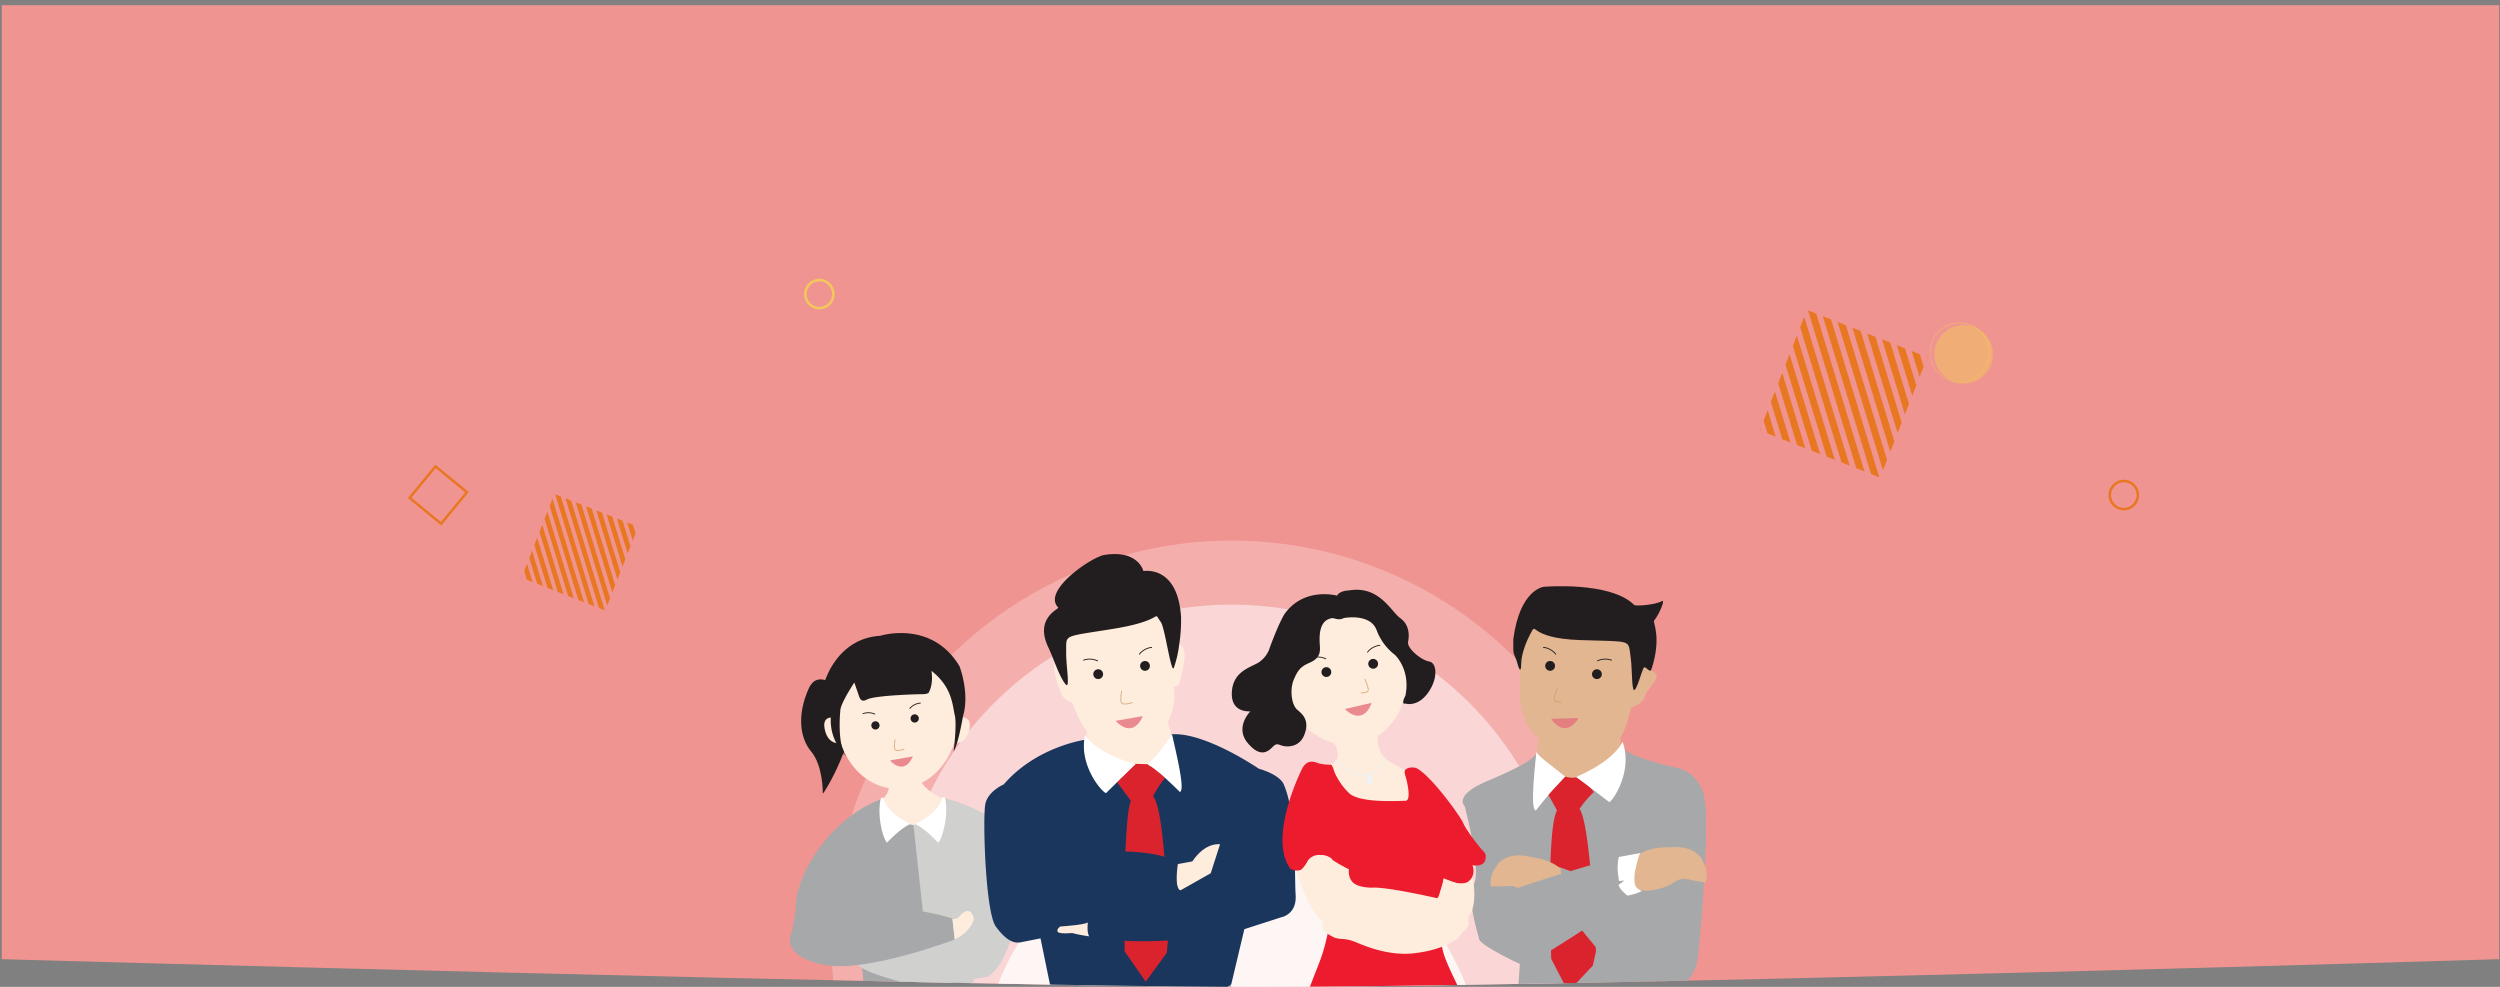 <svg xmlns="http://www.w3.org/2000/svg" xmlns:xlink="http://www.w3.org/1999/xlink" width="1442" height="569.228" viewBox="0 0 1442 569.228">
  <rect x="0" y="0" width="1442" height="569.228" fill="#808080" stroke="none"/>
  <defs>
    <clipPath id="clip-path">
      <path id="Path_7025" data-name="Path 7025" d="M1439,550.233S901.066,566.85,710.011,566.211C539.987,565.641-3,550.233-3,550.233V-3H1439Z" fill="none"/>
    </clipPath>
    <clipPath id="clip-path-2">
      <rect id="Rectangle_3402" data-name="Rectangle 3402" width="620.14" height="398.487" fill="none"/>
    </clipPath>
    <clipPath id="clip-path-3">
      <rect id="Rectangle_3394" data-name="Rectangle 3394" width="13.282" height="4.733" transform="translate(0 2.311) rotate(-10.02)" fill="none"/>
    </clipPath>
    <clipPath id="clip-path-4">
      <rect id="Rectangle_3395" data-name="Rectangle 3395" width="6.321" height="7.41" transform="translate(0 1.1) rotate(-10.02)" fill="none"/>
    </clipPath>
    <clipPath id="clip-path-5">
      <rect id="Rectangle_3396" data-name="Rectangle 3396" width="15.798" height="5.632" transform="translate(0 2.749) rotate(-10.02)" fill="none"/>
    </clipPath>
    <clipPath id="clip-path-6">
      <rect id="Rectangle_3397" data-name="Rectangle 3397" width="7.53" height="8.818" transform="translate(0 1.31) rotate(-10.02)" fill="none"/>
    </clipPath>
    <clipPath id="clip-path-7">
      <rect id="Rectangle_3398" data-name="Rectangle 3398" width="15.798" height="5.632" transform="translate(0 0.549) rotate(-1.99)" fill="none"/>
    </clipPath>
    <clipPath id="clip-path-8">
      <rect id="Rectangle_3399" data-name="Rectangle 3399" width="8.818" height="5.113" transform="translate(0 8.683) rotate(-79.98)" fill="none"/>
    </clipPath>
    <clipPath id="clip-path-9">
      <rect id="Rectangle_3400" data-name="Rectangle 3400" width="15.798" height="5.632" transform="translate(0 3.559) rotate(-13.02)" fill="none"/>
    </clipPath>
    <clipPath id="clip-path-10">
      <rect id="Rectangle_3401" data-name="Rectangle 3401" width="5.113" height="8.818" transform="translate(0 0.89) rotate(-10.02)" fill="none"/>
    </clipPath>
  </defs>
  <g id="index_banner_web" transform="translate(3 3)" clip-path="url(#clip-path)">
    <rect id="Rectangle_3393" data-name="Rectangle 3393" width="1440.532" height="571.667" transform="translate(-2.001 -0.004)" fill="#f09491"/>
    <path id="Path_6924" data-name="Path 6924" d="M251.863,300.491l-19.3-15.838L248.4,265.36l19.3,15.828Zm-17.236-16.038,17.036,13.981,13.981-17.026-17.036-13.981Z" transform="translate(-0.326 -0.372)" fill="#e87722"/>
    <path id="Path_6925" data-name="Path 6925" d="M227.853,218.871l-19.3-15.838,15.838-19.3,19.293,15.838Zm-17.236-16.038,16.976,13.981,13.981-17.036L224.6,185.8Z" transform="translate(-0.293 -0.259)" fill="#f09491"/>
    <path id="Path_6926" data-name="Path 6926" d="M470.248,175.666a8.818,8.818,0,1,1,8.808-8.808h0a8.808,8.808,0,0,1-8.808,8.808Zm0-16.148a7.34,7.34,0,1,0,7.34,7.34h0a7.35,7.35,0,0,0-7.34-7.35h0Z" transform="translate(-0.643 -0.223)" fill="#f2c75c"/>
    <path id="Path_6927" data-name="Path 6927" d="M1223.718,291.746a8.818,8.818,0,1,1,8.807-8.808h0A8.808,8.808,0,0,1,1223.718,291.746Zm0-16.158a7.35,7.35,0,1,0,7.34,7.35A7.35,7.35,0,0,0,1223.718,275.588Z" transform="translate(-1.687 -0.384)" fill="#e87722"/>
    <circle id="Ellipse_530" data-name="Ellipse 530" cx="16.907" cy="16.907" r="16.907" transform="translate(1112.723 184.48)" fill="#f2c75c" opacity="0.5"/>
    <path id="Path_6928" data-name="Path 6928" d="M1128.886,217.822A17.226,17.226,0,1,1,1146.1,200.6,17.226,17.226,0,0,1,1128.886,217.822Zm0-34.153a16.976,16.976,0,1,0,16.927,16.976A16.976,16.976,0,0,0,1128.886,183.67Z" transform="translate(-1.544 -0.258)" fill="#f2c75c"/>
    <path id="Path_6929" data-name="Path 6929" d="M1034.877,190.8l-2.347,5.992,19.533,63.911,4.744,1.857Z" transform="translate(-1.434 -0.268)" fill="#e87722"/>
    <path id="Path_6930" data-name="Path 6930" d="M1039.107,180l-2.347,5.992,23.847,77.992,4.744,1.867Z" transform="translate(-1.44 -0.253)" fill="#e87722"/>
    <path id="Path_6931" data-name="Path 6931" d="M1030.647,201.59l-2.347,5.992,15.219,49.751,4.744,1.867Z" transform="translate(-1.428 -0.283)" fill="#e87722"/>
    <path id="Path_6932" data-name="Path 6932" d="M1046.053,178.127l-4.743-1.857,27.841,91.074,4.743,1.857Z" transform="translate(-1.446 -0.248)" fill="#e87722"/>
    <path id="Path_6933" data-name="Path 6933" d="M1017.887,247.331l4.744,1.857L1018,233.94l-2.347,5.992Z" transform="translate(-1.411 -0.328)" fill="#e87722"/>
    <path id="Path_6934" data-name="Path 6934" d="M1022.2,223.15l-2.347,5.992,6.581,21.52,4.743,1.867Z" transform="translate(-1.417 -0.313)" fill="#e87722"/>
    <path id="Path_6935" data-name="Path 6935" d="M1026.427,212.37l-2.347,5.992,10.895,35.651,4.744,1.857Z" transform="translate(-1.423 -0.298)" fill="#e87722"/>
    <path id="Path_6936" data-name="Path 6936" d="M1054.6,181.477l-4.753-1.857,27.851,91.074,4.743,1.857Z" transform="translate(-1.458 -0.253)" fill="#e87722"/>
    <path id="Path_6937" data-name="Path 6937" d="M1110,204l.27-.689-.539-.21Z" transform="translate(-1.541 -0.285)" fill="#e87722"/>
    <path id="Path_6938" data-name="Path 6938" d="M1105.9,201.6l-4.744-1.867,4.584,14.979,2.347-5.992Z" transform="translate(-1.529 -0.281)" fill="#e87722"/>
    <path id="Path_6939" data-name="Path 6939" d="M1097.354,198.247l-4.753-1.867,8.908,29.13,2.347-5.992Z" transform="translate(-1.518 -0.276)" fill="#e87722"/>
    <path id="Path_6940" data-name="Path 6940" d="M1013.74,244.72l-.34.869.689.27Z" transform="translate(-1.408 -0.343)" fill="#e87722"/>
    <path id="Path_6941" data-name="Path 6941" d="M1071.7,188.187l-4.743-1.867,21.85,71.481,2.347-5.992Z" transform="translate(-1.482 -0.262)" fill="#e87722"/>
    <path id="Path_6942" data-name="Path 6942" d="M1088.8,194.887l-4.753-1.857,13.222,43.24,2.347-5.992Z" transform="translate(-1.506 -0.272)" fill="#e87722"/>
    <path id="Path_6943" data-name="Path 6943" d="M1063.154,184.837l-4.743-1.867,26.164,85.591,2.347-5.992Z" transform="translate(-1.47 -0.258)" fill="#e87722"/>
    <path id="Path_6944" data-name="Path 6944" d="M1080.253,191.537l-4.743-1.857,17.536,57.36,2.347-5.992Z" transform="translate(-1.494 -0.267)" fill="#e87722"/>
    <path id="Path_6945" data-name="Path 6945" d="M313.158,292.58l-1.628,4.164,13.581,44.428,3.305,1.3Z" transform="translate(-0.436 -0.409)" fill="#e87722"/>
    <path id="Path_6946" data-name="Path 6946" d="M316.1,285.08l-1.628,4.164L331.057,343.5l3.3,1.288Z" transform="translate(-0.44 -0.399)" fill="#e87722"/>
    <path id="Path_6947" data-name="Path 6947" d="M310.218,300.08l-1.628,4.164,10.575,34.612,3.305,1.3Z" transform="translate(-0.432 -0.42)" fill="#e87722"/>
    <path id="Path_6948" data-name="Path 6948" d="M320.935,283.768l-3.305-1.3,19.343,63.352,3.305,1.3Z" transform="translate(-0.444 -0.395)" fill="#e87722"/>
    <path id="Path_6949" data-name="Path 6949" d="M301.338,331.907l3.305,1.288L301.4,322.58l-1.638,4.164Z" transform="translate(-0.419 -0.451)" fill="#e87722"/>
    <path id="Path_6950" data-name="Path 6950" d="M304.338,315.08l-1.638,4.164,4.584,14.979,3.3,1.3Z" transform="translate(-0.423 -0.441)" fill="#e87722"/>
    <path id="Path_6951" data-name="Path 6951" d="M307.278,307.58l-1.638,4.164,7.59,24.8,3.3,1.3Z" transform="translate(-0.427 -0.43)" fill="#e87722"/>
    <path id="Path_6952" data-name="Path 6952" d="M326.875,286.1l-3.3-1.3,19.393,63.352,3.305,1.3Z" transform="translate(-0.452 -0.399)" fill="#e87722"/>
    <path id="Path_6953" data-name="Path 6953" d="M365.4,301.749l.19-.469-.38-.15Z" transform="translate(-0.51 -0.421)" fill="#e87722"/>
    <path id="Path_6954" data-name="Path 6954" d="M362.565,300.088l-3.305-1.3,3.2,10.445,1.628-4.164Z" transform="translate(-0.502 -0.418)" fill="#e87722"/>
    <path id="Path_6955" data-name="Path 6955" d="M356.615,297.758l-3.305-1.3,6.2,20.262,1.628-4.164Z" transform="translate(-0.494 -0.415)" fill="#e87722"/>
    <path id="Path_6956" data-name="Path 6956" d="M298.45,330.09l-.23.6.469.19Z" transform="translate(-0.417 -0.461)" fill="#e87722"/>
    <path id="Path_6957" data-name="Path 6957" d="M338.775,290.758l-3.305-1.288,15.2,49.721,1.638-4.164Z" transform="translate(-0.469 -0.405)" fill="#e87722"/>
    <path id="Path_6958" data-name="Path 6958" d="M350.665,295.428l-3.3-1.3,9.2,30.078,1.628-4.164Z" transform="translate(-0.485 -0.412)" fill="#e87722"/>
    <path id="Path_6959" data-name="Path 6959" d="M332.825,288.428l-3.305-1.3,18.2,59.547,1.638-4.164Z" transform="translate(-0.461 -0.402)" fill="#e87722"/>
    <path id="Path_6960" data-name="Path 6960" d="M344.725,293.1l-3.305-1.3,12.2,39.895,1.628-4.164Z" transform="translate(-0.477 -0.408)" fill="#e87722"/>
    <g id="Group_2132" data-name="Group 2132" transform="translate(409.458 173.176)" clip-path="url(#clip-path-2)">
      <circle id="Ellipse_531" data-name="Ellipse 531" cx="230.96" cy="230.96" r="230.96" transform="translate(67.077 135.622)" fill="#fff" opacity="0.25"/>
      <circle id="Ellipse_532" data-name="Ellipse 532" cx="193.991" cy="193.991" r="193.991" transform="translate(104.046 172.591)" fill="#fff" opacity="0.5"/>
      <circle id="Ellipse_533" data-name="Ellipse 533" cx="144.3" cy="144.3" r="144.3" transform="translate(153.737 298.796)" fill="#fff" opacity="0.75"/>
      <path id="Path_6961" data-name="Path 6961" d="M875.4,569.356a686.532,686.532,0,0,0-25.035,89.516l60.686,2.277,5.3-23.517,6.072,25.035s63.732,0,63.712-.759c-1.678-91.024-25.2-95.577-25.2-95.577Z" transform="translate(-410.64 -173.964)" fill="#a7a6a6"/>
      <path id="Path_6962" data-name="Path 6962" d="M872.377,575.423l-2.277,5.313s25.884,12.982,53.865,10.625a110.944,110.944,0,0,0,46.895-15.179l-3.795-6.062s-23.507,13.651-46.266,14.41C897.252,585.319,872.377,575.423,872.377,575.423Z" transform="translate(-410.667 -173.97)" fill="#72502b"/>
      <path id="Path_6963" data-name="Path 6963" d="M933.992,429.21s4.554,5.313,31.856,11.384c0,0,11.384,1.518,15.179,15.928s-2.277,84.952-3.795,94.819-9.107,18.2-18.974,15.978c0,0-14.42,11.374-49.312,11.374L873.676,570.7l1.138-17.066s-22.758-10.625-23.517-14.42-7.58-24.266-3-31.856-5.3-44.768-5.3-44.768-6.831-6.072,12.892-14.42,26.713-12.662,28.53-16.188c0,0,7.12,11.644,13.981,13.921s13.651.749,21.241-4.554a123.931,123.931,0,0,0,14.35-12.143Z" transform="translate(-410.628 -173.774)" fill="#a7a8aa"/>
      <path id="Path_6964" data-name="Path 6964" d="M877.536,363.5c1.518-5.313,3.146-1.248,5.1-4.853,4.324-7.839-3.994,6.99,26.9,8.059s26.353-15.8,27.961-5.193c1.128,7.31,1.548,37.258,3.995,33.344,2-3.206,3.3-8.139,4.5-12.982.859,1.049,7.44,2.487,7.739,5.482s-5.712,7.909-6.831,12.133c-.909,3.575-7.42,6.191-7.749,6.181-.349.709-2.706,11.983-6.221,17.076,0,3,0,6.751.17,10.356-2.187,2.786-9.477,9.936-28.151,14.6h-7.8a109.662,109.662,0,0,1-12.343-16.327c.29-2.616.639-5.223,1-7.37-3.615-5.432-12.413-8.538-10.895-38.117l.379-14.8" transform="translate(-410.674 -173.673)" fill="#e2b690"/>
      <path id="Path_6965" data-name="Path 6965" d="M916.962,554.6l-14.18,14.979L893,550.734s-3-74.357,3.305-85.631c-.569-1.2-4.214-7.669-6.531-11.734l2.5-1.927c7.48-5.762,6.5-5.143,6.5-5.143-.19-.09,2.457-.659,2.267-.759,0,0,4.554,1.518,7.589,0,.679-.34.829.709.759.759s.769.07,4.314,3.765c1.108,1.128,2.377,2.546,3.924,4.4a57.076,57.076,0,0,0-8.328,9.746c6.491,8.488,9.507,82.206,9.507,82.206Z" transform="translate(-410.694 -173.797)" fill="#db232e"/>
      <path id="Path_6966" data-name="Path 6966" d="M907.46,445.912s1.937,1.258,9.427,6.99l2.5,1.917c2,1.528,4.384,3.325,7.1,5.422,2.616-1.258,13.711-18.544,7.63-34.852a5,5,0,0,1-.629,1.268c-1.778,3.066-7.879,11.185-25.565,18.824-.18.09-.27.3-.459.389" transform="translate(-410.719 -173.769)" fill="#fff"/>
      <path id="Path_6967" data-name="Path 6967" d="M884.108,465.1c2.876-3.735,5.392-6.771,7.39-9.137,1.548-1.847,2.816-3.275,3.924-4.4,3.545-3.695,4.883-5.273,4.883-5.273s.829-.709.749-.759c-7.56-5.992-13.421-10.256-15.588-12.742-.709-.9-1.109-1.378-1.109-1.378-1.718,17.326-3.106,33.074-.25,33.693" transform="translate(-410.684 -173.777)" fill="#fff"/>
      <path id="Path_6968" data-name="Path 6968" d="M871.08,372.189c.2,3.745.859,2.437,2.487,8.328,1.448,5.283,2.067,3.106,2.067,0,0-6.072,3.345-13.851,5.3-17.446,4.334-7.839-2.347,2.527,28.6,3.585s27.592-.649,29.259,9.986c1.128,7.3.3,22.109,2.726,18.195,1.937-3.206,2.686-7.46,4.653-11.983.909-2.1,3.675,3.355,4.554.759,6.072-18.135.859-27.212,1.518-28.061,3.505-4.564,6.591-12.613,4.544-11.384-3.785,2.277-15.169,3-15.928,2.277-13.841-13.841-52.277-10.505-52.277-10.505s-13.711,1.408-17.506,30.228Z" transform="translate(-410.669 -173.645)" fill="#221e1f"/>
      <path id="Path_6969" data-name="Path 6969" d="M909.805,502.13S935.59,513.5,950,523.371c0,0-2.277,31.107-19.723,34.133,0,0-15.169-17.436-19.723-23.507,0,0-6.062-9.866-11.374-12.143Z" transform="translate(-410.708 -173.875)" fill="#a7a8aa"/>
      <path id="Path_6970" data-name="Path 6970" d="M861.2,497.571s4.554-9.866,21.241-5.313c0,0,8.348.759,14.41,5.313l3,1.508s3,19.723-1.518,20.482l-8.338-.759s-9.018-2.267-13.611-6.831-8.348-3-12.143-3H858.17S856.652,503.633,861.2,497.571Z" transform="translate(-410.65 -173.86)" fill="#e2b690"/>
      <path id="Path_6971" data-name="Path 6971" d="M898.124,498a49.52,49.52,0,0,1,1,8.658s.759,6.831-1.508,10.625a8.508,8.508,0,0,1-3.994,2.217,35.33,35.33,0,0,0,7.789,3.845s4.554-2.277,6.072-5.3l-3-3,3,.759s3-7.579,2.277-13.651Z" transform="translate(-410.7 -173.87)" fill="#a7a8aa"/>
      <path id="Path_6972" data-name="Path 6972" d="M931.979,492s-56.921,15.888-72.679,23.4c0,0,12.063,27.672,28.83,33.374,0,0,32.715-20.122,38.157-25.415,0,0,7.52-8.8,13.122-10.226Z" transform="translate(-410.652 -173.861)" fill="#a7a8aa"/>
      <path id="Path_6973" data-name="Path 6973" d="M980.752,494.988s-3-10.446-20.162-8.538c0,0-8.359-.549-15.059,3l-3.235,1s-6.052,19.024-1.678,20.472l8.358.549s9.347-.839,14.55-4.634,8.708-1.7,12.463-1.108l5.992.939S984.307,501.728,980.752,494.988Z" transform="translate(-410.763 -173.853)" fill="#e2b690"/>
      <path id="Path_6974" data-name="Path 6974" d="M944.252,489.75a50.164,50.164,0,0,0-2.387,8.388s-1.808,6.631-.15,10.735a8.368,8.368,0,0,0,3.6,2.806,34.953,34.953,0,0,1-8.3,2.6s-4.134-3-5.163-6.181l3.465-2.527-3.116.28s-1.817-7.989-.13-13.851Z" transform="translate(-410.752 -173.858)" fill="#fff"/>
      <path id="Path_6975" data-name="Path 6975" d="M496.5,566.316s-9.856,20.482-13.651,31.107-4.554,55.363-4.554,55.363,66.748,15.978,100.86,0c0,0-.759-48.543-6.831-57.65s-15.169-31.856-15.169-31.856l-35.65,3.795Z" transform="translate(-410.125 -173.96)" fill="#67737a"/>
      <path id="Path_6976" data-name="Path 6976" d="M488.4,401.343s-17.516-21.56-24.246-6.741-5.392,28.291,1.348,36.38,6.731,22.9,6.731,24.246S493.783,421.545,488.4,401.343Z" transform="translate(-410.099 -173.719)" fill="#221e1f"/>
      <path id="Path_6977" data-name="Path 6977" d="M550.313,411.6v-.19c0-22.689-15.688-41.083-35.031-41.083s-35.021,18.395-35.021,41.083v.28c-2.8-.669-8.838-1.238-6.741,7.13,1.7,6.82,6.1,7.709,9.1,7.44,4.494,13.6,14.979,23.687,27.662,25.824-.2,3.445-3.056,6.062-7.41,10.416,0,0,4.324,19.643,20.492,20.971S542.334,458.7,542.334,458.7s-9.537-4.214-12.982-9.647c8.518-4.364,15.259-12.583,18.634-22.778,3,.14,7.06-1,8.688-7.47C558.611,410.864,553.249,410.994,550.313,411.6Z" transform="translate(-410.117 -173.693)" fill="#feecdc"/>
      <path id="Path_6978" data-name="Path 6978" d="M490.434,391.2s-8.079,12.123-8.079,16.168c0,0-2.267,21.7,4.254,27.013a28.051,28.051,0,0,1-9.617-24.326s-6.741-1.348-5.392-12.123,10.785-32.335,33.683-33.683c0,0,29.639-9.427,45.806,17.516,0,0,6.062,15.5,2,28.96,0,0-2.7,16.158-5.392,20.2,0,0,2-15.488.679-20.881s-1.348-16.168-13.471-25.595c0,0,1.348,6.731-1.348,12.123,0,0,0,1.348-3.995,1.348s-24.965.679-30.957,2.7c-1.318.439-3.995,2.7-5.383-1.348Z" transform="translate(-410.115 -173.682)" fill="#221e1f"/>
      <path id="Path_6979" data-name="Path 6979" d="M506.327,458.46a25.415,25.415,0,0,0,5.313,7.579c3.914,3.925,9.107,7.59,14.41,7.59,2.277,0,5.443-.789,10.835-3.485l5.3,104.994s-27.532,6.141-46.386-5.992c0,0,0-16.168-4.044-25.595L454,536.831s2.686-12.533,2.686-16.168C456.736,501.8,476.7,469.235,506.327,458.46Z" transform="translate(-410.091 -173.815)" fill="#a7a8aa"/>
      <path id="Path_6980" data-name="Path 6980" d="M541.281,457.7s42.132,9.077,44.828,36.02-6.731,60.626-18.854,67.357l-8.089,1.348v5.422S543,578.622,530.875,575.926l-2.7-9.427s-25.595-5.393-33.673-10.785,2.7-14.819,2.7-14.819l33.673-9.427-6.281-57.81S538.585,467.127,541.281,457.7Z" transform="translate(-410.143 -173.814)" fill="#d0d0ce"/>
      <path id="Path_6981" data-name="Path 6981" d="M458.073,531.527s41.772-18.864,88.877-3.994l1.348,12.123s-49.841,18.864-74.1,14.819S450,536.919,458.073,531.527Z" transform="translate(-410.09 -173.903)" fill="#a7a8aa"/>
      <path id="Path_6982" data-name="Path 6982" d="M538.8,483.614c-8.718-9.207-13.281-10.645-13.281-10.645.16-.08.4-.24.559-.32,11.045-5.682,13.981-11.524,14.8-14.09a4,4,0,0,0,.16-1c.08-.16,1.808.18,1.808.18,2.407,11.115-2.287,25.265-3.995,25.914" transform="translate(-410.19 -173.813)" fill="#fff"/>
      <path id="Path_6983" data-name="Path 6983" d="M522.685,472.979c-.8.32-5.362,2.317-13.282,10.645-1.668-.639-6.072-13.981-3.755-25.155a4.543,4.543,0,0,1,.759-.759c.07,0,.729-.11.759,0,.4,1.648,2.247,8.518,15.518,15.269" transform="translate(-410.162 -173.814)" fill="#fff"/>
      <path id="Path_6984" data-name="Path 6984" d="M547.12,527.8l1.348,11.8s8.818-3.685,11.095-11.983c0,0-1.578-8.268-7.58-2.277C550.995,526.266,550.605,527.993,547.12,527.8Z" transform="translate(-410.22 -173.904)" fill="#feecdc"/>
      <path id="Path_6985" data-name="Path 6985" d="M495.47,409.219a8.988,8.988,0,0,1,6.781.24" transform="translate(-410.148 -173.746)" fill="none" stroke="#221e1f" stroke-linecap="round" stroke-miterlimit="10" stroke-width="0.52"/>
      <path id="Path_6986" data-name="Path 6986" d="M522.54,406.186a8.9,8.9,0,0,1,6.042-3.086" transform="translate(-410.186 -173.738)" fill="none" stroke="#221e1f" stroke-linecap="round" stroke-miterlimit="10" stroke-width="0.52"/>
      <g id="Group_2110" data-name="Group 2110" transform="translate(100.962 260.107)" opacity="0.8">
        <g id="Group_2109" data-name="Group 2109" transform="translate(0)" clip-path="url(#clip-path-3)">
          <g id="Group_2108" data-name="Group 2108" transform="translate(-0.022 0.022)">
            <path id="Path_6987" data-name="Path 6987" d="M511.11,436.217s3.405,4.2,7.37,3.505,5.712-5.812,5.712-5.812" transform="translate(-511.11 -433.91)" fill="#e5727c"/>
          </g>
        </g>
      </g>
      <g id="Group_2113" data-name="Group 2113" transform="translate(102.11 249.211)" opacity="0.8">
        <g id="Group_2112" data-name="Group 2112" transform="translate(0)" clip-path="url(#clip-path-4)">
          <g id="Group_2111" data-name="Group 2111" transform="translate(1.323 1.332)">
            <path id="Path_6988" data-name="Path 6988" d="M514,424.31s-1,4.993.19,5.842,4.993-.4,4.993-.4" transform="translate(-513.607 -424.31)" fill="none" stroke="#d09e6b" stroke-linecap="round" stroke-miterlimit="10" stroke-width="0.52"/>
          </g>
        </g>
      </g>
      <path id="Path_6989" data-name="Path 6989" d="M504.993,415.567a2.377,2.377,0,1,1-2.756-1.927h0a2.377,2.377,0,0,1,2.746,1.927" transform="translate(-410.155 -173.753)" fill="#221e1f"/>
      <path id="Path_6990" data-name="Path 6990" d="M527.663,411.557a2.377,2.377,0,1,1-2.756-1.927h0a2.377,2.377,0,0,1,2.756,1.927" transform="translate(-410.186 -173.747)" fill="#221e1f"/>
      <path id="Path_6991" data-name="Path 6991" d="M706.476,562.52A688.187,688.187,0,0,1,731.5,652.036L670.826,654.3,665.5,630.8l-6.062,25.075s-63.722,0-63.722-.759c0-21.97,9.1-91.783,9.1-91.783Z" transform="translate(-410.287 -173.959)" fill="#a7a6a6"/>
      <path id="Path_6992" data-name="Path 6992" d="M623.749,424.276s-28.071,3.785-47.035,25.784c0,0-9.1,3.795-10.615,11.384s0,62.194,6.072,70.542,10.615,9.856,14.41,9.1l11.374-2.247,6.072,29.579s30.348,7.589,47.794,7.589,50.82-6.072,56.132-10.625l7.579-31.856,21.23-6.84s9.107-1.518,8.348-12.9.759-46.266-6.831-63.722c0,0-1.518-5.3-14.41-9.1,0,0-31.307-21.42-50.55-19.813a17.825,17.825,0,0,1-3.305,18.295c-7.589,9.1-18.974,9.856-28.071,5.3S623.749,424.276,623.749,424.276Z" transform="translate(-410.245 -173.763)" fill="#1b365d"/>
      <path id="Path_6993" data-name="Path 6993" d="M678.279,391.108c-.839,3.325-3.625,1.338-3.335,3.076a32.764,32.764,0,0,1-3.465,19.673c.6,2.087,1.288,4.634,1.907,7.18a108.854,108.854,0,0,1-10.146,17.835l-7.729,1c-19.133-2.227-27.252-8.388-29.839-10.815-.26-3.6-.739-7.31-1.158-10.3-4.144-4.624-7.929-15.479-8.358-16.138-.32.05-4.833-1.528-6.191-4.993-3.216-7.889-5.123-15.409-3.645-17.775,1.818,4.6,3.785,9.327,6.132,12.263,2.906,3.575-.529-26.184-.349-33.583.29-10.725-2.167,6.591,28.45,1.558s20.342-18.664,25.644-11.444c2.4,3.325,7.21,37.828,8.718,34.063a64.038,64.038,0,0,0,3.1-13.511l.719.34c4.713,2.487,1.188,15.329-.439,21.56" transform="translate(-410.301 -173.66)" fill="#feecdc"/>
      <path id="Path_6994" data-name="Path 6994" d="M670.89,547.179l-12.143,16.647L646.614,546.39s-1.218-74.826,3.565-86.81c-.719-1.118-5.173-7.07-7.989-10.8l2.227-2.237c6.681-6.671,8.448-8.179,8.448-8.179l-.589-.2,7.789.26-.13.14a29.238,29.238,0,0,1,5.572,3.865c1.238,1,2.676,2.227,4.444,3.855a57.645,57.645,0,0,0-6.99,10.735c7.52,7.6,8.7,81.777,8.7,81.777" transform="translate(-410.352 -173.787)" fill="#db232e"/>
      <path id="Path_6995" data-name="Path 6995" d="M652.839,438.387s-1.768,1.5-8.448,8.179l-2.227,2.227c-1.768,1.768-3.925,3.855-6.351,6.281-2.746-.909-15.978-16.627-12.043-33.583a5.521,5.521,0,0,0,.789,1.178c2.157,2.816,9.167,10.216,27.692,15.519l.589.2" transform="translate(-410.325 -173.764)" fill="#fff"/>
      <path id="Path_6996" data-name="Path 6996" d="M678.484,454.414c-3.345-3.335-6.221-5.992-8.508-8.109-1.768-1.638-3.216-2.886-4.454-3.865A29.3,29.3,0,0,0,660,438.576l.13-.13a109,109,0,0,0,12.852-15.908c.589-1,.919-1.508.919-1.508,3.925,16.976,7.33,32.405,4.584,33.384" transform="translate(-410.376 -173.763)" fill="#fff"/>
      <path id="Path_6997" data-name="Path 6997" d="M679.05,353a87.6,87.6,0,0,1-1.059,16.168,63.792,63.792,0,0,1-3.1,13.5c-1.508,3.765-5.093-23.118-7.49-26.433-5.3-7.22,3.675-1.2-26.883,3.825s-27.442,2.9-27.732,13.621c-.18,7.39,2.546,21.97-.369,18.4-2.337-2.936-4.3-7.649-6.132-12.263-1.308-3.166-2.5-6.351-3.7-8.818-8.348-17.206,6.411-22.349,5.652-23.118-9.667-9.667,19.333-29.21,26.553-30.338,19.643-3.166,22.569,9.3,22.569,9.3s19.693-3.7,21.68,26.164" transform="translate(-410.293 -173.619)" fill="#221e1f"/>
      <path id="Path_6998" data-name="Path 6998" d="M701.655,484.66s-8.349-1.518-15.978,9.866l-8.348,1.518s-2.277,14.41,1.518,15.169l17.446-9.866Z" transform="translate(-410.399 -173.851)" fill="#feecdc"/>
      <path id="Path_6999" data-name="Path 6999" d="M629.522,489.219s34.892-3,47.025,6.072c0,0-3,14.41,4.554,19.723s1.518,24.266,1.518,24.266-27.312,3-46.266,0l-12.9-2.267,2.277-21.241Z" transform="translate(-410.326 -173.857)" fill="#1b365d"/>
      <path id="Path_7000" data-name="Path 7000" d="M625.326,529.86s-.759,5.423.759,7.989c0,0-7.589-1.188-9.866-1.947,0,0-7.58.759-8.338-.759s1.518-3,1.518-3S622.29,531.378,625.326,529.86Z" transform="translate(-410.304 -173.914)" fill="#feecdc"/>
      <path id="Path_7001" data-name="Path 7001" d="M709.512,568.6l2.277,5.313S686,583.769,657.933,584.528,602.56,577.7,602.56,577.7l.659-6.052s31.2,8.328,53.925,6.811C680.652,576.9,709.512,568.6,709.512,568.6Z" transform="translate(-410.297 -173.967)" fill="#72502b"/>
      <path id="Path_7002" data-name="Path 7002" d="M622.9,378.3a10.6,10.6,0,0,1,8.059.419" transform="translate(-410.325 -173.703)" fill="none" stroke="#221e1f" stroke-linecap="round" stroke-miterlimit="10" stroke-width="0.52"/>
      <path id="Path_7003" data-name="Path 7003" d="M655.11,374.845a10.665,10.665,0,0,1,7.06-3.915" transform="translate(-410.37 -173.694)" fill="none" stroke="#221e1f" stroke-linecap="round" stroke-miterlimit="10" stroke-width="0.52"/>
      <g id="Group_2116" data-name="Group 2116" transform="translate(231.115 236.837)" opacity="0.8">
        <g id="Group_2115" data-name="Group 2115" transform="translate(0)" clip-path="url(#clip-path-5)">
          <g id="Group_2114" data-name="Group 2114" transform="translate(-0.026 0.025)">
            <path id="Path_7004" data-name="Path 7004" d="M641.44,413.356s4.054,4.993,8.768,4.174,6.8-6.92,6.8-6.92" transform="translate(-641.44 -410.61)" fill="#e5727c"/>
          </g>
        </g>
      </g>
      <g id="Group_2119" data-name="Group 2119" transform="translate(232.476 220.985)" opacity="0.8">
        <g id="Group_2118" data-name="Group 2118" transform="translate(0)" clip-path="url(#clip-path-6)">
          <g id="Group_2117" data-name="Group 2117" transform="translate(1.555 1.586)">
            <path id="Path_7005" data-name="Path 7005" d="M644.849,396.3s-1.178,5.992.22,6.99,5.992-.479,5.992-.479" transform="translate(-644.385 -396.3)" fill="none" stroke="#d09e6b" stroke-linecap="round" stroke-miterlimit="10" stroke-width="0.52"/>
          </g>
        </g>
      </g>
      <path id="Path_7006" data-name="Path 7006" d="M634.1,385.9a2.826,2.826,0,1,1-3.275-2.287h0A2.816,2.816,0,0,1,634.1,385.9" transform="translate(-410.333 -173.711)" fill="#221e1f"/>
      <path id="Path_7007" data-name="Path 7007" d="M661.132,381.117a2.826,2.826,0,1,1-3.275-2.287h0a2.826,2.826,0,0,1,3.275,2.287" transform="translate(-410.37 -173.704)" fill="#221e1f"/>
      <path id="Path_7008" data-name="Path 7008" d="M810.591,442.382c-3.795-.759-.759,0-10.615-5.313-6.821-3.675-7.47-10.985-7.23-15.119,11.983-7.779,18.734-23.378,15.768-39.685C804.679,361.294,786.2,347,767.251,350.459s-31.247,23.3-27.4,44.319c2.886,15.8,14.04,27.771,27.452,31.267a10.836,10.836,0,0,1,2.327,6.471c0,7.59-7.58,6.072-7.58,6.072l7.58,15.169c9.107,12.133,36.41,12.892,44,9.866S814.386,443.141,810.591,442.382Z" transform="translate(-410.486 -173.665)" fill="#feecdc"/>
      <path id="Path_7009" data-name="Path 7009" d="M773,353.977s15.169-3,18.974,6.831a31.956,31.956,0,0,0,10.625,14.41s9.1,8.348,6.062,23.517c0,0-3,5.313,0,4.554,0,0,6.831,2.277,12.9-6.072s5.3-17.446.749-18.2-12.892-7.589-12.133-11.384.759-9.856-4.554-13.651S793.492,335,776.046,338.049c0,0-5.313,0-6.831,3,0,0-18.974-5.313-30.338,10.625,0,0-3,4.544-8.348,18.974a15.978,15.978,0,0,1-6.82,9.1c-5.313,3-14.42,5.313-15.179,16.687s8.348,11.384,10.625,11.384c0,0-9.107,9.1-1.518,18.2s12.133,4.544,14.41,2.277,3-1.518,5.313-.759,9.866,1.508,12.892-6.072,0-11.374-3.785-14.41-4.514-12.133-2.287-17.416,3.785-7.589,9.1-9.856,6.072-5.313,6.072-8.348-2.277-16.687,7.57-17.456C766.919,353.977,770.724,355.505,773,353.977Z" transform="translate(-410.443 -173.647)" fill="#221e1f"/>
      <path id="Path_7010" data-name="Path 7010" d="M765.711,438.688a28.543,28.543,0,0,1-6.741-.689c-2.277-.759-6.831-3-9.866,3s-18.974,40.943-6.821,57.65c0,0,6.062,3.795,9.1-2.277a9.776,9.776,0,0,1,12.982-4.594,9.654,9.654,0,0,1,1.388.809c4.544,3,.749,40.2-6.072,58.409s-21.969,50.82-14.41,81.157l6.151,29.539,96.336-2.277s12.143-29.589,5.313-56.921-23.517-49.3-23.517-61.445-3-20.482-.759-29.579c0,0,1.9-4.933,1.9-7.21,0,0,8.338,4.554,13.651,2.277,0,0,5.313-3,3-9.856,0,0,7.59,1.518,7.59-4.554,0,0,.759-1.518-1.518-3.795S843.543,476.2,842.025,472.4s-18.974-28.071-27.3-31.856c0,0-4.294-1.1-6.321,1.348,0,0-.509.929.25,3.206s3.795,14.41,0,14.41-26.553,1.518-32.615-4.544a38.119,38.119,0,0,1-8.348-12.143S766.72,439.057,765.711,438.688Z" transform="translate(-410.484 -173.785)" fill="#ed1b2e"/>
      <path id="Path_7011" data-name="Path 7011" d="M776.088,499.078a96,96,0,0,1-12.183-7.15s-6.781-3.465-11.334,1.847a21.307,21.307,0,0,1-3,4.544s-1.518,2.277-3.795,1.518c0,0,6.831,24.276,15.978,29.589,0,0-5.313,3.795,6.072,9.1a16.341,16.341,0,0,0,4.554.759A22.228,22.228,0,0,1,779.2,540.8c2.277.759,17.446,8.348,33.374,6.831s27.312-7.589,28.83-12.143c0,0,3.795-2.267,3.795-5.3,0,0-.759-3.795.759-5.313s3.795-9.107,1.518-21.241c0,0-2.307,5.183-9.5,3.355l-7.19-2.6s-2.277,10.625-3.795,11.384c0,0-29.589-6.831-37.947-6.072,0,0-7.589,0-10.625-3S776.088,499.078,776.088,499.078Z" transform="translate(-410.495 -173.86)" fill="#feecdc"/>
      <ellipse id="Ellipse_534" data-name="Ellipse 534" cx="2.277" cy="3.036" rx="2.277" ry="3.036" transform="translate(374.155 271.196) rotate(-20.43)" fill="#f1f1f1"/>
      <path id="Path_7012" data-name="Path 7012" d="M784.787,444.756c-6.94,0-13.182-5.093-16.527-8.438a.389.389,0,0,1,0-.539.369.369,0,0,1,.519,0c3.735,3.735,11.175,9.726,18.974,7.869,5.992-1.438,8.808-8.8,8.828-8.868a.37.37,0,0,1,.489-.22.36.36,0,0,1,.22.479h0c-.12.32-3,7.819-9.367,9.347a14.149,14.149,0,0,1-3.136.37Z" transform="translate(-410.526 -173.782)" fill="#f1f1f1"/>
      <path id="Path_7013" data-name="Path 7013" d="M927.789,378.3a10.7,10.7,0,0,0-8.059.419" transform="translate(-410.736 -173.703)" fill="none" stroke="#221e1f" stroke-linecap="round" stroke-miterlimit="10" stroke-width="0.52"/>
      <path id="Path_7014" data-name="Path 7014" d="M895.57,374.855a9.717,9.717,0,0,0-3.146-2.656,9.508,9.508,0,0,0-3.9-1.258" transform="translate(-410.693 -173.694)" fill="none" stroke="#221e1f" stroke-linecap="round" stroke-miterlimit="10" stroke-width="0.52"/>
      <g id="Group_2122" data-name="Group 2122" transform="translate(482.282 237.897)" opacity="0.8">
        <g id="Group_2121" data-name="Group 2121" transform="translate(0 0)" clip-path="url(#clip-path-7)">
          <g id="Group_2120" data-name="Group 2120" transform="translate(-0.011 0.023)">
            <path id="Path_7015" data-name="Path 7015" d="M908.758,411.67s-2.916,5.732-7.7,5.9-8.089-5.353-8.089-5.353" transform="translate(-892.97 -411.67)" fill="#e5727c"/>
          </g>
        </g>
      </g>
      <g id="Group_2125" data-name="Group 2125" transform="translate(483.209 220.148)" opacity="0.8">
        <g id="Group_2124" data-name="Group 2124" transform="translate(0)" clip-path="url(#clip-path-8)">
          <g id="Group_2123" data-name="Group 2123" transform="translate(0.755 0.796)">
            <path id="Path_7016" data-name="Path 7016" d="M896.617,394.67s-2.457,5.343-1.857,6.671,3.885,1.258,3.885,1.258" transform="translate(-894.666 -394.67)" fill="none" stroke="#d09e6b" stroke-linecap="round" stroke-miterlimit="10" stroke-width="0.52"/>
          </g>
        </g>
      </g>
      <path id="Path_7017" data-name="Path 7017" d="M916.59,385.9a2.826,2.826,0,1,0,3.275-2.287h0A2.816,2.816,0,0,0,916.6,385.9h0" transform="translate(-410.732 -173.711)" fill="#221e1f"/>
      <path id="Path_7018" data-name="Path 7018" d="M889.56,381.127a2.826,2.826,0,1,0,3.276-2.3h0a2.826,2.826,0,0,0-3.275,2.3h0" transform="translate(-410.694 -173.704)" fill="#221e1f"/>
      <path id="Path_7019" data-name="Path 7019" d="M754.69,377.089a10.635,10.635,0,0,1,8.059.429" transform="translate(-410.507 -173.701)" fill="none" stroke="#221e1f" stroke-linecap="round" stroke-miterlimit="10" stroke-width="0.52"/>
      <path id="Path_7020" data-name="Path 7020" d="M786.91,373.645a10.605,10.605,0,0,1,7.06-3.915" transform="translate(-410.552 -173.692)" fill="none" stroke="#221e1f" stroke-linecap="round" stroke-miterlimit="10" stroke-width="0.52"/>
      <g id="Group_2128" data-name="Group 2128" transform="translate(363.279 229.195)" opacity="0.8">
        <g id="Group_2127" data-name="Group 2127" transform="translate(0)" clip-path="url(#clip-path-9)">
          <g id="Group_2126" data-name="Group 2126" transform="translate(-0.012 0.027)">
            <path id="Path_7021" data-name="Path 7021" d="M773.8,406.515s4.3,4.793,8.988,3.715,6.431-7.27,6.431-7.27" transform="translate(-773.8 -402.96)" fill="#e5727c"/>
          </g>
        </g>
      </g>
      <g id="Group_2131" data-name="Group 2131" transform="translate(370.981 214.72)" opacity="0.8">
        <g id="Group_2130" data-name="Group 2130" transform="translate(0 0)" clip-path="url(#clip-path-10)">
          <g id="Group_2129" data-name="Group 2129" transform="translate(1.792 0.841)">
            <path id="Path_7022" data-name="Path 7022" d="M785.357,389.28s2.457,5.333,1.857,6.671-3.895,1.258-3.895,1.258" transform="translate(-783.32 -389.28)" fill="none" stroke="#d09e6b" stroke-linecap="round" stroke-miterlimit="10" stroke-width="0.52"/>
          </g>
        </g>
      </g>
      <path id="Path_7023" data-name="Path 7023" d="M765.892,384.7a2.826,2.826,0,1,1-3.266-2.3h0a2.816,2.816,0,0,1,3.266,2.3h0" transform="translate(-410.515 -173.709)" fill="#221e1f"/>
      <path id="Path_7024" data-name="Path 7024" d="M792.922,379.917a2.826,2.826,0,1,1-3.275-2.287h0a2.816,2.816,0,0,1,3.266,2.287h0" transform="translate(-410.552 -173.703)" fill="#221e1f"/>
    </g>
  </g>
</svg>

